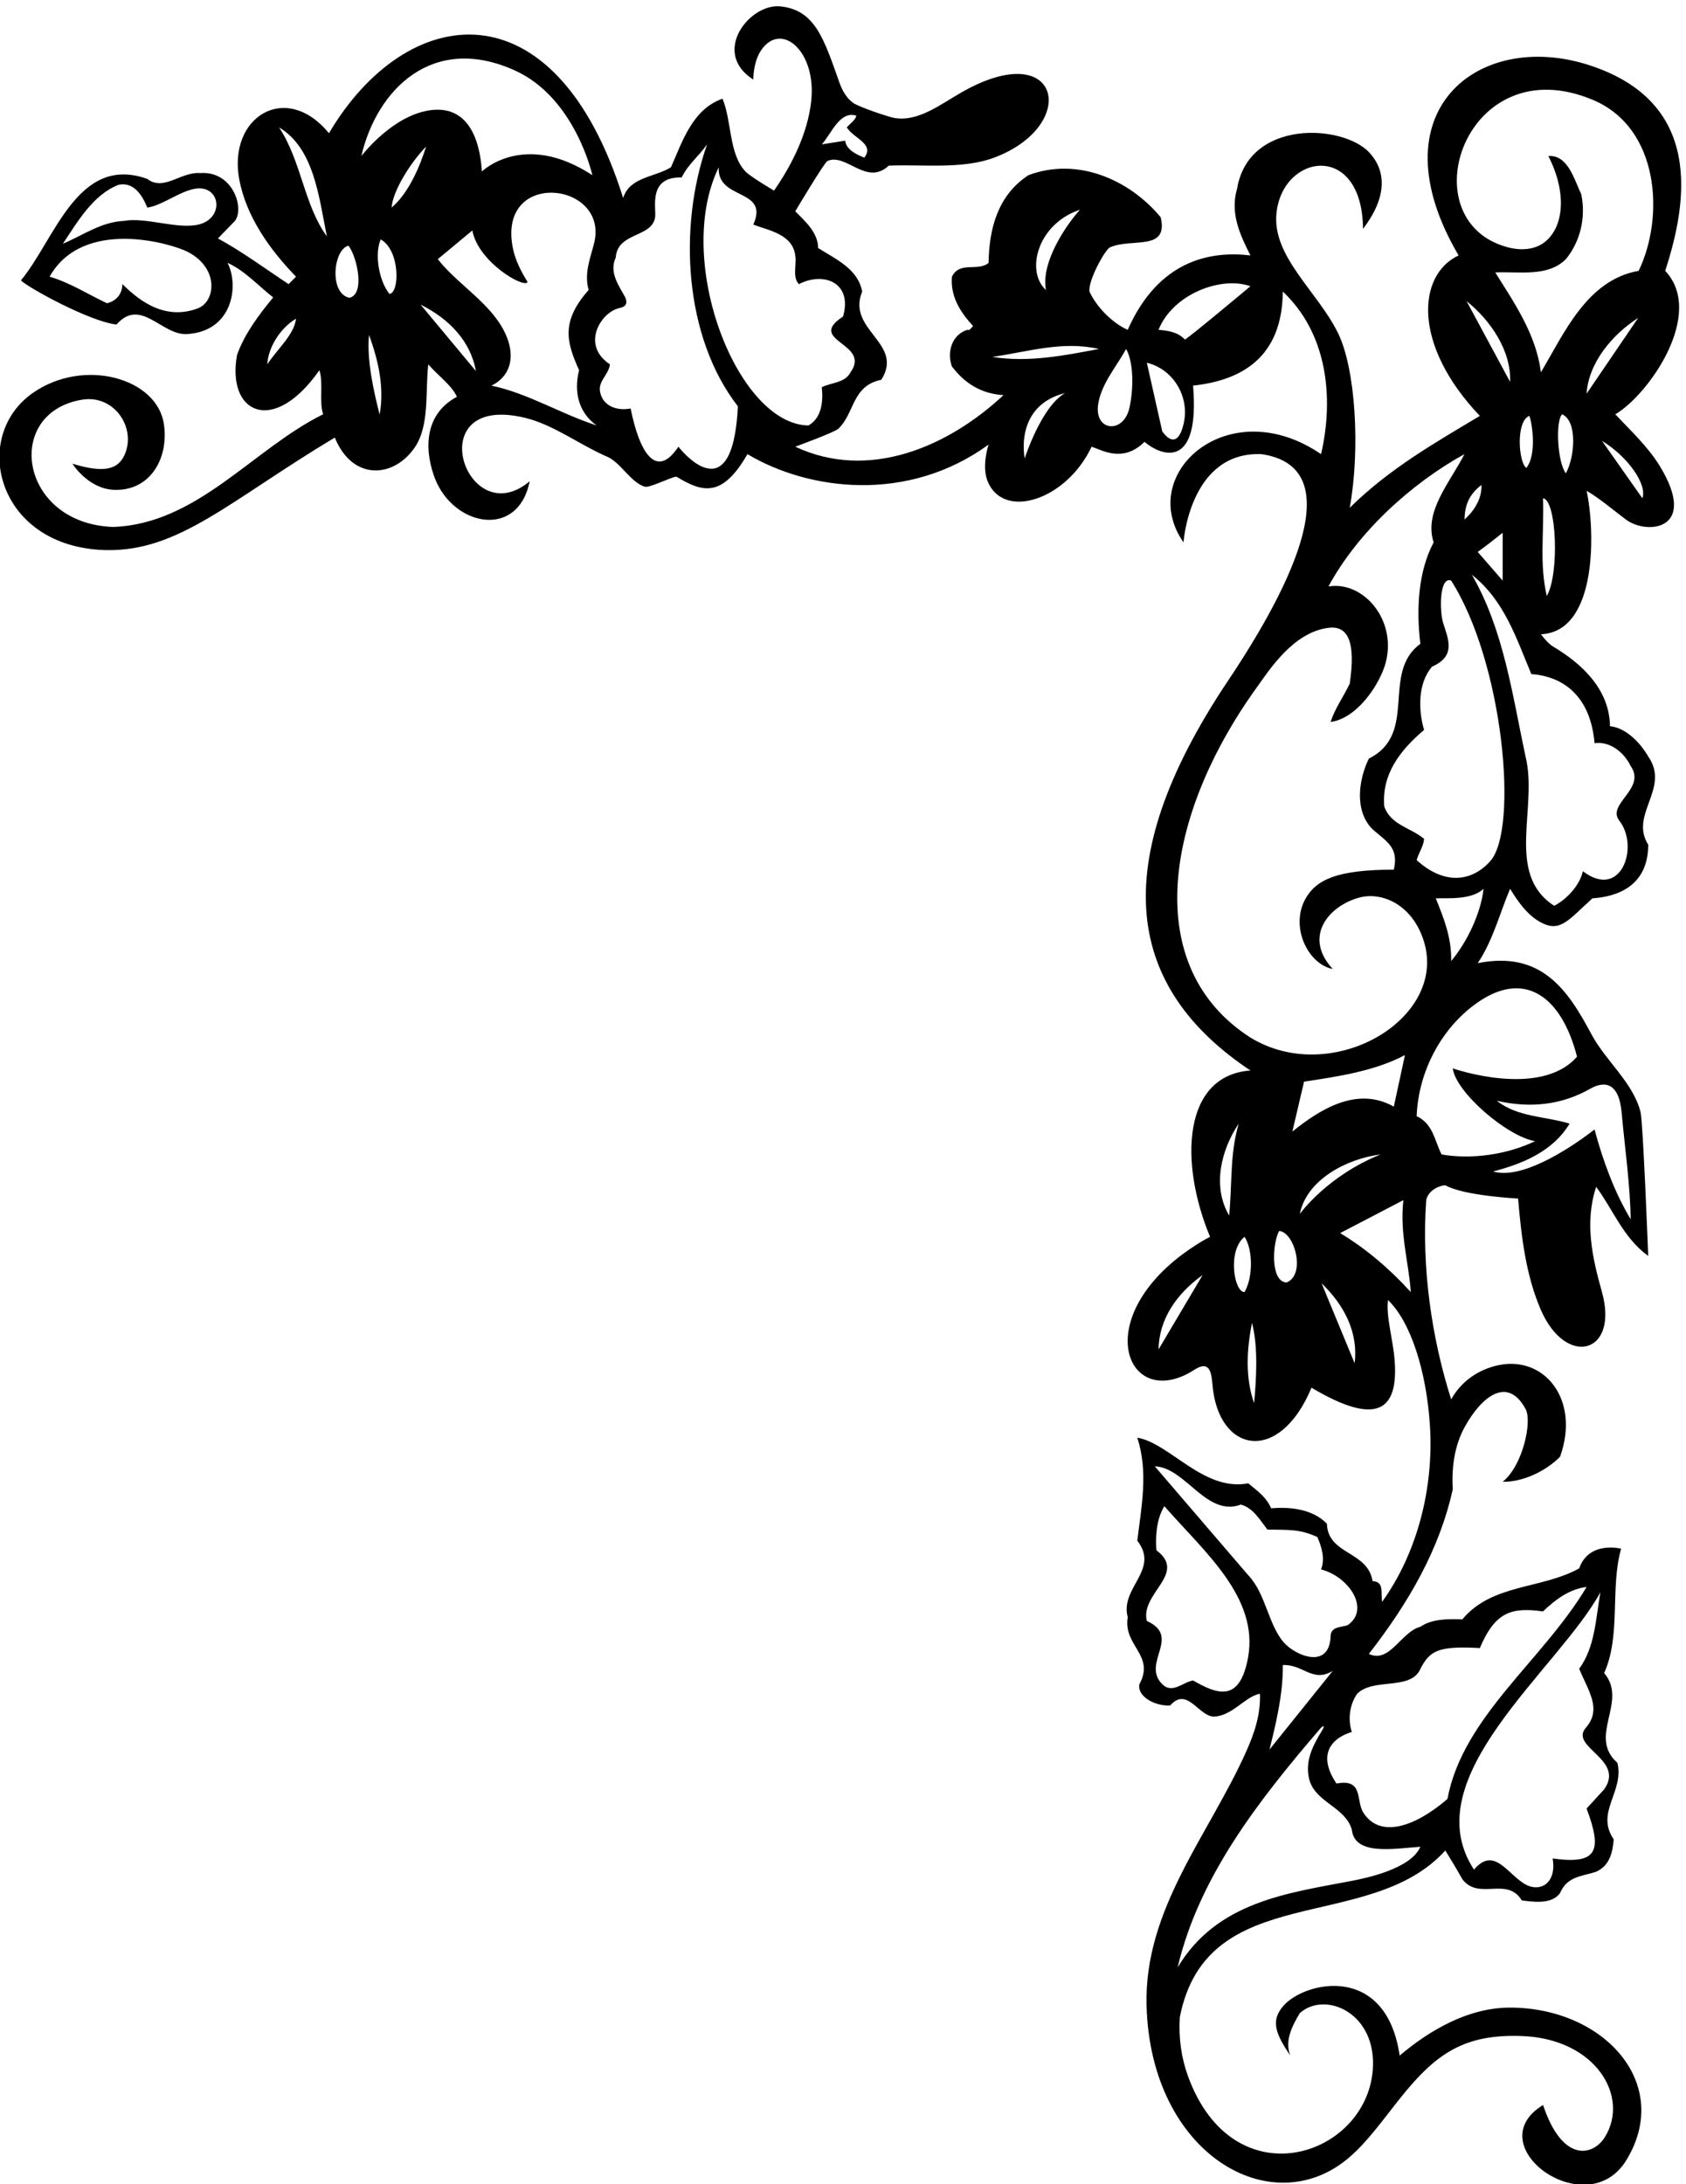 <?xml version="1.0" encoding="UTF-8" standalone="no"?>
<svg xmlns:inkscape="http://www.inkscape.org/namespaces/inkscape" xmlns:sodipodi="http://sodipodi.sourceforge.net/DTD/sodipodi-0.dtd" xmlns="http://www.w3.org/2000/svg" xmlns:svg="http://www.w3.org/2000/svg" version="1.1" id="svg1" width="656.119" height="849.535" viewBox="0 0 656.119 849.535">
  <defs id="defs1"></defs>
  <g id="g1" transform="translate(-89.564,-86.977)">
    <path id="path1" d="m 5545.77,6493.76 c 66.29,203.16 111.76,493.44 -222.79,601.7 -323.16,104.57 -629.81,-134.87 -381.71,-556.64 -120.73,-56.34 -136.13,-261.27 62.16,-469.3 -132.09,-79.25 -264.18,-153.85 -380.73,-268.84 31.3,171.15 17.25,407.4 -34.72,512.07 -60.1,121.09 -192.04,222.68 -179.71,348.67 17.21,175.81 251.14,211.73 253.28,-44.9 74.38,97.28 65.34,172.64 18.6,223.1 -77.11,83.24 -352.45,98.3 -386.9,-104.99 -21.76,-73.04 9.32,-136.75 38.85,-195.81 -116.72,14.01 -268.75,-13.71 -358.97,-217.55 -43.52,18.64 -91.69,66.82 -111.89,111.88 -4.66,32.64 46.19,122.83 59.26,128.9 62.69,29.15 173.41,-12.93 148.97,88.66 -94.79,113.45 -247.08,175.6 -386.94,122.77 -90.13,-59.05 -115,-156.96 -116.55,-256.41 -31.08,-26.42 -83.91,6.22 -107.23,-40.41 -4.66,-57.49 23.32,-102.56 62.16,-144.52 -6.21,-4.66 -9.32,-13.98 -17.09,-10.87 -45.07,-13.99 -60.61,-65.27 -45.07,-107.23 21.76,-27.97 65.5,-78.59 150.74,-83.91 -161.61,-150.74 -393.16,-251.75 -609.16,-150.74 0,0 115.15,42.25 125.8,52.29 48.8,46 39.19,125.65 125.94,143.51 68.38,107.22 -102.56,144.52 -55.94,257.96 -12.43,66.82 -77.7,94.8 -128.98,127.43 0,45.06 -38.85,79.26 -66.82,107.22 0,0 85.05,143.14 94.37,147.26 54.69,24.18 114.07,-74.68 179.13,-13.61 98.17,4.15 216.03,-11.39 308.69,23.45 251.33,94.5 194.91,356.5 -95.06,191.19 -63.16,-36.02 -127.55,-87.16 -196.89,-75.23 -18.17,3.12 -105.31,32.68 -121.12,44.32 -19.88,14.64 -31.56,35.87 -40.16,60 -44.73,125.49 -70.33,211.67 -172.67,222.08 -89.74,9.13 -203.59,-134.81 -79.06,-214.06 0,0 -0.81,50.89 23.04,85.93 58.43,85.84 162.98,-2.71 146.26,-150.54 -10.37,-91.7 -55.34,-183.95 -108.69,-260.18 0,0 -68.94,40.51 -83.53,55.88 -49.04,51.67 -39.66,147.09 -67.21,212.96 -88.58,-31.07 -118.11,-127.43 -150.74,-200.46 -46.62,-29.53 -121.21,-27.97 -139.86,-90.13 -199.88,635.98 -634.84,571.98 -860.91,189.58 -126.31,153.94 -296.72,46.85 -262.42,-135.29 19.98,-106.09 86.35,-202.29 166.07,-284.29 l -21.75,-21.75 c -68.38,45.06 -135.2,94.79 -206.68,133.64 l 49.72,51.29 c 28.75,37.59 -6.84,146.58 -101.01,139.85 -57.49,4.67 -107.22,-54.39 -155.4,-17.09 -203.571,73.04 -270.391,-177.15 -369.848,-296.81 21.757,-21.76 203.574,-121.22 279.718,-128.99 71.48,80.81 132.09,-32.63 206.68,-27.97 134.95,8.44 152.03,143.79 118.11,208.24 49.73,-21.76 93.24,-69.93 133.64,-101.01 -43.51,-52.84 -83.91,-107.23 -105.67,-167.83 -31.54,-171.23 105.91,-238.14 240.87,-45.07 12.43,-38.85 -1.56,-90.13 10.87,-128.98 -205.12,-101.01 -368.29,-321.68 -615.37,-329.45 -274.997,10.58 -320.376,335.7 -88.727,372.33 91.167,14.41 155.847,-78.68 125.217,-156.71 -19.46,-49.54 -63.233,-58.38 -154.6,-30.69 0,0 44.797,-72.12 119.35,-76.23 105.72,-5.84 163.23,88.99 148.35,191.66 -19.55,134.86 -233.395,195.46 -382.727,92.14 -185.395,-128.27 -106.262,-452.08 211.761,-460.18 214.736,-5.47 364.876,145.94 670.946,329.05 52.75,-128.78 173.65,-117.8 234.18,-28.45 43.77,64.62 30.16,162.47 39.32,242.61 27.97,-32.63 66.82,-59.06 83.91,-94.8 -104.62,-56.05 -91.54,-169.92 -63.82,-240.31 54.62,-138.71 242.74,-176.68 276.72,-6.77 -185.81,-156.08 -325.67,260.48 -13.87,185.57 83.03,-19.94 160.67,-79.11 237.65,-112.53 41.95,-16.32 69.92,-75.47 112.76,-88.95 14.27,-4.49 79.31,29.56 92.99,29.26 77.49,-47.5 134.42,-60.95 207.6,65.9 178.6,-106.4 468.39,-144.53 705.52,27.97 0,0 -20.96,-61.64 -3.09,-106.52 45.86,-115.22 230.57,-56.56 304.56,100.31 29.53,-9.33 91.3,-48.68 154.63,14.18 54.96,-45.8 162.32,-77.06 142.19,164.53 142.73,15.4 260.86,82.65 262.62,275.05 128.99,-121.21 150.74,-307.69 111.89,-475.52 -270.7,184.87 -542.85,-57.44 -402.48,-257.96 0,0 18.02,266.73 228.43,257.96 254.54,-37.43 97.31,-370.86 -97.64,-661.91 -366.38,-546.94 -291.36,-903.14 65.01,-1140.72 -198.2,-14.45 -208.69,-269.01 -118.1,-486.4 0,0 -66.41,-33.3 -127.46,-90.12 -210.56,-195.98 -95.98,-413.22 81.26,-298.94 41.69,26.88 49.83,-0.78 53.19,-42.56 16.13,-200.89 195.45,-236.19 289.82,-9.72 190.89,-113.34 255.01,-68.22 243.21,80.89 -4.84,61.12 -25.57,127.98 -19.44,175.52 66.65,-63.47 112.72,-208.88 122.79,-367.12 11.65,-183.08 -37.35,-373.26 -139.88,-515.55 -4.44,28.2 6.66,58.61 -27.97,60.61 -13.99,88.58 -130.54,76.14 -133.64,167.83 -41.96,43.51 -108.79,49.73 -163.17,45.07 -13.99,32.63 -38.85,49.72 -66.83,73.04 -130.53,-24.87 -228.43,116.54 -324.78,133.64 32.63,-101.01 12.43,-198.91 0,-301.48 66.82,-85.46 -51.28,-136.75 -27.97,-223.77 -13.99,-83.92 80.8,-110.33 34.18,-195.8 -7.54,-37.85 49.73,-65.27 90.14,-62.16 49.72,55.94 82.36,-31.09 127.43,-32.64 54.38,1.55 91.68,59.05 135.19,66.82 2.13,-61.32 -16.61,-116.02 -40.51,-169.48 -108.27,-242.16 -298.44,-459.42 -291.38,-741.39 10.9,-435.122 365.01,-639.028 591.74,-446.345 55.24,46.935 101.7,113.665 151.68,175.985 102.83,128.22 185.54,186.93 356.54,180.07 214.47,-8.61 314.16,-177.02 241.24,-295.33 -34.18,-55.447 -124.13,-77.014 -181.03,93.7 -193.62,-118.32 127.96,-351.12 243.74,-161.311 137.06,224.671 -67.12,447.141 -342.08,446.131 -118.44,-0.44 -230.33,-63.37 -321.24,-140.3 -39.67,270.63 -276.27,217.36 -339.42,146.31 -39.72,-44.69 -23.17,-82.61 19.3,-146.31 -17.1,45.07 6.21,87.03 27.97,124.32 75.01,66.18 226.57,0.04 213.45,-166.53 -20.1,-255.196 -407.78,-382.047 -540.52,-18.35 -19.44,53.28 -27.8,111.3 -24.13,172.45 79.25,405.59 553.22,240.87 776.99,487.95 17.1,-27.97 34.19,-55.94 49.73,-83.91 48.18,-63.71 130.54,9.32 174.05,-62.16 27.97,-3.11 87.02,-13.99 111.89,21.75 21.76,49.73 63.71,48.18 105.67,62.16 40.4,18.65 48.17,57.5 51.28,94.8 -54.39,79.25 31.08,138.31 10.88,223.77 -88.58,77.7 32.63,178.71 -38.85,262.63 49.73,108.78 17.09,250.19 49.73,363.63 0,0 -94.13,24.28 -122.75,-57.6 -110.72,-61.41 -254.69,-44.43 -341.9,-149.08 -43.51,1.56 -88.57,1.56 -122.76,-21.76 -55.95,-13.98 -90.13,-108.77 -150.74,-79.25 115,147.63 206.68,304.59 245.53,481.74 -3.92,65.72 5.78,128.96 34.96,181.91 49.39,89.63 125.39,149.75 177.94,52.75 20.2,-35.75 -7.99,-166.06 -66.82,-212.9 52.83,-1.56 121.21,26.42 167.83,73.04 60.13,168.37 -47.24,297.63 -182.36,267.4 -56.26,-12.59 -106.4,-45.92 -136.21,-99.58 -57.5,180.27 -87.03,386.95 -73.04,582.75 4.66,24.87 32.64,41.96 55.94,43.52 54.39,-31.09 212.9,-38.86 212.9,-38.86 9.67,-113.53 23.08,-225.18 66.52,-325.48 73.61,-169.96 229.81,-129.37 178.62,52.92 -27.76,98.86 -51.25,201.95 -16.7,306.75 49.73,-66.82 79.25,-149.18 152.29,-202.02 0,0 -15.06,391.85 -22.39,420.71 -21.99,86.57 -102,149.43 -143.76,227.64 -68.71,128.72 -145.65,245.31 -332.68,207.91 45.06,66.82 65.27,149.18 94.79,217.55 22.41,-37.33 50.67,-76.88 88.32,-97.49 58.08,-31.81 80.57,4.74 152.55,69.52 67.71,4.52 163.17,32.64 163.17,156.96 -55.94,88.57 65.27,164.72 0,257.96 -23.31,40.4 -65.27,83.91 -111.89,88.58 -1.32,106.97 -81.2,182.52 -167.17,233.31 -15.18,8.98 -34.85,35.53 -34.85,35.53 167.75,7.51 158.01,308.61 133.65,419.58 39.72,-23.18 77.09,-55.75 115.44,-84.37 60.79,-45.36 213.87,-31.41 98.3,157.46 -33.73,55.1 -85.31,103.6 -129.83,150.68 96.13,55.72 264.63,293.26 146.08,419.58 z m -2366.73,453.76 c -3.11,-13.98 -18.65,-23.31 -27.98,-34.18 20.21,-32.64 82.37,-48.18 51.29,-88.58 -23.31,9.32 -52.84,23.31 -55.95,49.73 l -68.38,-10.88 c 27.98,31.08 52.84,99.46 101.02,83.91 z M 1252.21,6384.01 c -105.35,-39.73 -183.94,35.72 -220.8,70.9 0,-29.53 -18.64,-49.73 -45.062,-55.95 -55.942,26.42 -108.778,60.61 -167.828,77.7 98.429,174.49 358.52,96.61 404.94,72.22 92.4,-48.54 80.27,-145.45 28.75,-164.87 z m 2.83,245.29 c -61.88,-15.14 -154.45,22.17 -218.96,10.54 -66.826,-3.11 -119.658,-41.96 -178.713,-66.83 41.957,62.16 87.024,142.97 163.173,172.5 45.06,9.32 69.93,-32.64 83.91,-66.82 42.74,5.82 93.97,47.47 139.28,55.11 75.18,12.69 87.56,-85.85 11.31,-104.5 z m 200.62,-409.04 c 1.55,43.51 32.63,102.56 83.91,133.64 -4.66,-46.62 -57.5,-91.69 -83.91,-133.64 z m 34.18,693.08 c 102.12,-60.83 116.55,-202.02 139.86,-318.57 -66.82,91.68 -74.59,220.66 -139.86,318.57 z m 205.83,-498.4 c -60.35,13.08 -46.81,142.44 -2.45,152.28 25.69,-34.22 48.79,-142.31 2.45,-152.28 z m 484.79,664.65 c 176.33,-80.11 226.24,-306.11 226.24,-306.11 -200.84,131.33 -323.23,10.88 -323.23,10.88 -9.46,138.73 -69.99,200.54 -171.89,175.1 -101.48,-25.34 -180.87,-130.04 -180.87,-130.04 45.01,194.09 208.29,359.87 449.75,250.17 z M 1784.21,6073.38 c -16.99,66.52 -38.17,159.12 -31.11,232.66 27.68,-74.24 45.35,-154.82 31.11,-232.66 z m 28.79,352.85 c -31.46,39.02 -44.04,117.27 -25.66,159.57 57.05,-31.93 55.88,-156.32 25.66,-159.57 z m 6.29,252.46 c 3.11,48.17 54.39,130.53 101.01,178.7 -17.09,-54.39 -49.73,-135.19 -101.01,-178.7 z m 84.82,-283.77 c 83.81,-41.61 146.29,-107.12 161.88,-194.32 z m 207.33,-236.82 c 68.19,32.72 75.95,112.78 14.26,195.91 -47.69,64.29 -124.39,113.28 -171.21,173.94 l 101.01,83.91 c 17.44,-93.76 153.49,-171.04 161.61,-150.73 -17.75,28.74 -35.04,61.61 -42.37,95.88 -50.56,236.45 282.44,198.29 237.01,17.36 -10.87,-43.32 -29.91,-88.38 -15.93,-136.55 -81.52,-92.16 -65.24,-151.83 -27.97,-234.66 -15.54,-60.6 -3.11,-122.77 51.28,-161.61 -105.67,34.18 -198.91,93.24 -307.69,116.55 z m 547.01,-178.71 c -65.78,-98.66 -114.56,-14.61 -139.86,111.88 -38.85,-7.77 -79.25,6.22 -88.58,45.07 -9.32,34.19 24.87,52.84 27.97,83.92 -86.6,57.73 -25.25,153.2 27.39,164.53 15.35,3.3 26.22,9.51 17.68,31.27 -18.65,34.19 -48.17,73.04 -27.98,116.55 5.45,76.14 108.45,57.11 115.37,119.87 2.98,26.98 -20.46,117.53 77.48,114.26 20.2,40.41 46.47,58.02 74.44,96.87 -85.47,-242.42 -66.82,-564.1 90.14,-766.12 -15.87,-323.88 -174.05,-118.1 -174.05,-118.1 z m 118.1,817.4 c -6.21,-97.9 149.18,-60.61 101.01,-167.83 45.07,-17.1 115,-27.98 122.77,-90.14 4.66,-27.97 -9.33,-63.71 10.87,-83.91 70.57,37 157.75,5.89 128.99,-94.8 -110.34,-71.48 83.91,-77.7 21.75,-163.16 -15.54,-31.08 -55.94,-29.53 -83.92,-43.52 4.67,-45.06 -1.55,-90.13 -38.84,-111.88 -208.66,2.51 -395.68,483.59 -262.63,755.24 z m 1056.72,-124.32 c -38.85,-43.51 -114.66,-151.68 -99.46,-234.65 -60.08,54.07 -25.46,193.01 99.46,234.65 z M 3671.65,5945.2 c 0,0 -32.24,153.18 118.1,191.14 -69.92,-40.4 -118.1,-191.14 -118.1,-191.14 z m -94.79,296.81 c 107.23,15.54 204.62,47.45 312.35,23.31 -99.46,-18.65 -205.12,-40.4 -312.35,-23.31 z m 401.23,-149.04 c -17.5,-78.41 -105.98,-68.7 -90.91,14.03 10.82,59.39 52.23,105.49 81.28,158.32 23.38,-42.62 21.21,-120.52 9.63,-172.35 z m 159.34,-42.95 c -20.08,-93.57 -63.29,-25.57 -63.29,-25.57 l -45.07,200.47 c 78.22,-18.88 124.54,-99.53 108.36,-174.9 z m 2.77,242.89 c -20.63,22.25 -49.35,25.85 -76.94,28.36 41.83,104.59 183.42,158.18 268.84,127.43 0,0 -185.98,-155.8 -191.9,-155.79 z m -76.94,-2953.76 c 1.55,88.58 52.83,163.17 128.98,217.56 z m 261.81,-901.81 c -24.62,-133.38 -91.33,-106.02 -160.8,-66.33 -29.53,-4.66 -60.61,-40.4 -90.13,-10.87 -62.16,62.16 57.49,138.3 -45.07,184.92 -20.2,80.81 119.66,138.31 27.97,206.68 -3.11,40.4 0,91.69 23.31,128.98 115.65,-132.57 277.38,-266.43 244.72,-443.38 z m 0.81,241.36 -273.5,318.57 c 90.13,-3.11 150.74,-149.18 251.75,-111.88 35.74,-9.33 55.94,-45.07 77.7,-73.04 57.49,-1.56 91.68,3.11 146.07,-21.76 12.43,-27.97 23.31,-63.71 10.88,-94.79 80.96,-20.61 145.48,-116.25 77.7,-163.17 -17.09,-6.22 -49.73,-3.11 -49.73,-32.63 -3.92,-98.16 -102.98,-56.58 -136.95,-17.74 -45.69,52.24 -52.78,143.04 -103.92,196.44 z m 247.09,-279.72 -184.93,-229.99 c 13.99,57.5 40.41,158.51 38.85,247.09 59.06,3.11 87.03,-52.84 146.08,-17.1 z m 53.66,-614.47 c -187.7,-35.76 -392.49,-61.09 -507.43,-252.65 61.8,263.37 235.05,486.34 416.85,697.93 10.22,11.89 14.35,8.93 5.97,-4.67 -26.99,-43.78 -51.65,-90.17 -37.43,-144.7 18.65,-66.83 105.68,-79.26 124.32,-146.08 8.44,-77.48 125.88,-54.39 200.47,-49.73 -27.86,-65 -160.46,-92.04 -202.75,-100.1 z m 729.55,844.47 c -13.98,-79.26 -15.54,-160.07 -62.16,-223.78 27.93,-66.6 66.78,-118.02 19.62,-172.45 -49.41,-57.04 116.28,-92.3 53.42,-180.3 l -51.28,-55.95 c 47.47,-126.58 30.18,-163.94 -99.46,-146.07 13.05,-71.75 -37.13,-103 -84.23,-73.07 -50.77,32.27 -88.65,108.03 -145.76,40.43 -177.11,269.21 245.12,583.64 369.85,811.19 z m -528.11,-227 c 28.37,57.61 54.16,70.2 175.36,63.82 45.07,106.56 93.15,119.75 184.92,107.23 37.29,35.74 77.7,65.27 127.43,71.49 -127.43,-214.45 -362.08,-379.18 -407.15,-620.05 -96.47,-83.07 -198.01,-115.63 -246.11,-39.94 -22.73,35.77 1.75,100.16 -78.67,85.01 -80.57,120.85 45.06,150.73 45.06,150.73 -12.43,37.3 -6.21,80.81 15.54,111.89 46.93,46.93 154.01,9.66 183.62,69.82 z m 136.5,4003.2 c 69.93,-55.94 130.98,-144.85 127.43,-236.2 z m 43.52,-537.68 c 3.1,-58.5 -49.73,-101.01 -49.73,-101.01 1.55,40.4 11.32,71.15 49.73,101.01 z m 62.16,-139.86 v -139.86 l -73.04,83.92 c 21.75,15.53 49.73,37.29 73.04,55.94 z m -720.11,-453.12 c 36.63,50.88 107.53,163.29 211.72,175.27 56.83,6.54 78.68,-43.07 60.84,-163.49 -18.65,-38.84 -43.52,-73.03 -55.95,-111.88 62.16,7.77 118.11,74.59 146.08,133.64 69.03,138.06 -38.79,281.33 -152.29,262.63 85.47,158.51 242.42,301.47 397.82,386.94 -41.96,-82.36 -119.66,-167.83 -90.13,-257.96 -45.07,-85.47 -51.28,-194.25 -38.85,-296.81 -116.55,-85.47 -4.67,-262.63 -150.74,-335.67 -29.53,-60.6 -43.51,-152.29 10.88,-206.68 40.4,-35.74 77.7,-52.83 62.16,-118.1 -167.29,0 -224.95,-30.18 -255.83,-80.59 -50.15,-81.89 2.5,-195.09 77.12,-210.01 -87.25,94.76 -12.11,183.55 75.83,208.43 68.34,19.34 158.51,-20.47 191.45,-129.18 68.22,-227.38 -271.41,-424.71 -508.15,-279.72 -321.92,206.61 -251.67,648.5 18.04,1023.18 z m 434.17,-1074.46 -32.63,-150.74 c -107.23,60.61 -216.01,-7.77 -296.82,-73.03 l 34.19,146.07 c 102.57,15.55 206.68,31.09 295.26,77.7 z m -514.37,-469.3 c -51.28,87.02 -21.76,194.97 27.97,268.84 -26.42,-90.13 -18.65,-172.49 -27.97,-268.84 z M 4315,3668.6 c 24.87,-38.85 24.87,-118.1 0,-161.62 -30.36,-1.6 -51.25,121.04 0,161.62 z m 27.98,-486.4 c -26.42,74.59 -21.76,156.95 -6.22,234.65 18.65,-71.48 12.44,-166.28 6.22,-234.65 z m 94.79,352.75 c -47.34,2.5 -41.68,112.88 -21.75,150.74 45.36,-2.67 79.25,-128.23 21.75,-150.74 z m 38.85,200.47 c 20.2,101.01 138.31,161.62 236.21,174.05 -157.29,-63.33 -236.21,-174.05 -236.21,-174.05 z m 160.44,-436.62 -96.65,233.72 c 67.62,-64.69 107.74,-145.83 96.65,-233.72 z m -42.34,380.68 184.93,96.34 c -10.88,-97.9 15.54,-180.26 21.76,-268.84 -63.72,69.93 -132.09,127.43 -206.69,172.5 z m 823.56,352.88 c 9.54,-104.97 25.01,-212.22 26.48,-312.48 -46.62,77.7 -80.81,169.39 -105.67,262.62 -88.58,-68.37 -219.12,-146.35 -296.82,-122.76 83.92,21.76 174.05,57.5 223.78,139.86 -71.48,21.76 -152.29,18.65 -212.9,66.82 99.33,-22.71 190.89,-11.72 273.48,35.32 37.92,21.6 83.27,22.76 91.65,-69.38 z M 5287.8,4195.4 c -107.91,-123.7 -363.63,-34.19 -363.63,-34.19 8.67,-69.39 158.12,-198.71 240.87,-212.89 -80.81,-38.85 -184.92,-54.39 -273.5,-38.85 -20.2,38.85 -24.87,90.13 -73.04,111.89 5.16,128.91 70.2,255.68 175.61,330.63 138.64,98.6 247.82,21.81 293.69,-156.59 z m -368.29,279.72 c 1.55,68.38 -21.76,125.88 -45.07,183.37 31.08,1.56 104.12,-6.21 139.86,27.97 -7.77,-69.92 -46.62,-153.84 -94.79,-211.34 z m 115.38,293.44 c -50.84,-58.67 -131.88,-75.01 -216.39,1.82 6.21,21.76 20.2,40.41 21.75,62.16 -38.84,32.63 -97.89,40.41 -116.54,94.79 -7.78,93.24 45.06,163.17 116.54,223.78 -17.09,57.5 -18.64,136.75 23.32,184.92 68.95,30.76 49.06,76.6 32.81,126.8 -11.59,35.79 -11.41,138.76 23.13,124.95 153.59,-241.62 196.88,-725.18 115.38,-819.22 z m 304.2,343.7 c 46.62,6.21 87.02,-27.97 105.67,-66.82 46.75,-66.79 -71.81,-110.61 -33.04,-160.08 58.62,-74.8 6.08,-233.26 -106.82,-147.61 -9.32,-40.41 -45.06,-80.81 -83.92,-101.01 -144.52,93.24 -46.62,287.49 -83.91,436.67 -38.85,181.82 -63.71,369.85 -156.95,531.47 96.34,-76.15 130.53,-188.04 174.04,-290.6 52.84,-3.11 169.91,-29.9 184.93,-202.02 z m -191.14,957.26 c 6.19,-9.83 24.65,-110.02 -8.38,-152.09 -22.5,14.11 -31.96,135.4 8.38,152.09 z m -99.46,419.58 c 71.48,3.1 153.85,-13.99 206.68,38.85 41.96,51.28 59.05,121.21 45.07,189.59 -20.2,41.95 -38.85,116.54 -96.35,111.88 55.2,-107.76 45.17,-207.62 -10.55,-251.47 -28.66,-22.54 -69.64,-25.98 -110.45,-14.71 -290.4,80.18 -120.44,587.07 251.64,430.35 195.73,-82.45 209.31,-343.69 133.54,-499.83 -150.74,-26.42 -217.56,-181.82 -285.94,-296.81 -13.98,110.33 -76.14,200.46 -133.64,292.15 z m 150.74,-946.39 c -21.76,96.35 -7.77,177.16 -10.88,285.94 39.85,-5.22 48.29,-222.33 10.88,-285.94 z m 55.94,358.98 c -24.86,31.08 -31.08,153.84 -10.88,172.49 45.07,-20.2 37.3,-124.43 10.88,-172.49 z m 223.78,-73.04 -118.11,167.83 c 75.26,-45.73 133.09,-127.54 118.11,-167.83 z m -163.25,305.69 c 5.87,91.23 75.75,173.38 151.06,221.83 L 5315.7,6134.34" style="fill:#000000;fill-opacity:1;fill-rule:nonzero;stroke:none" transform="matrix(0.133,0,0,-0.133,0,1056)"></path>
  </g>
</svg>
